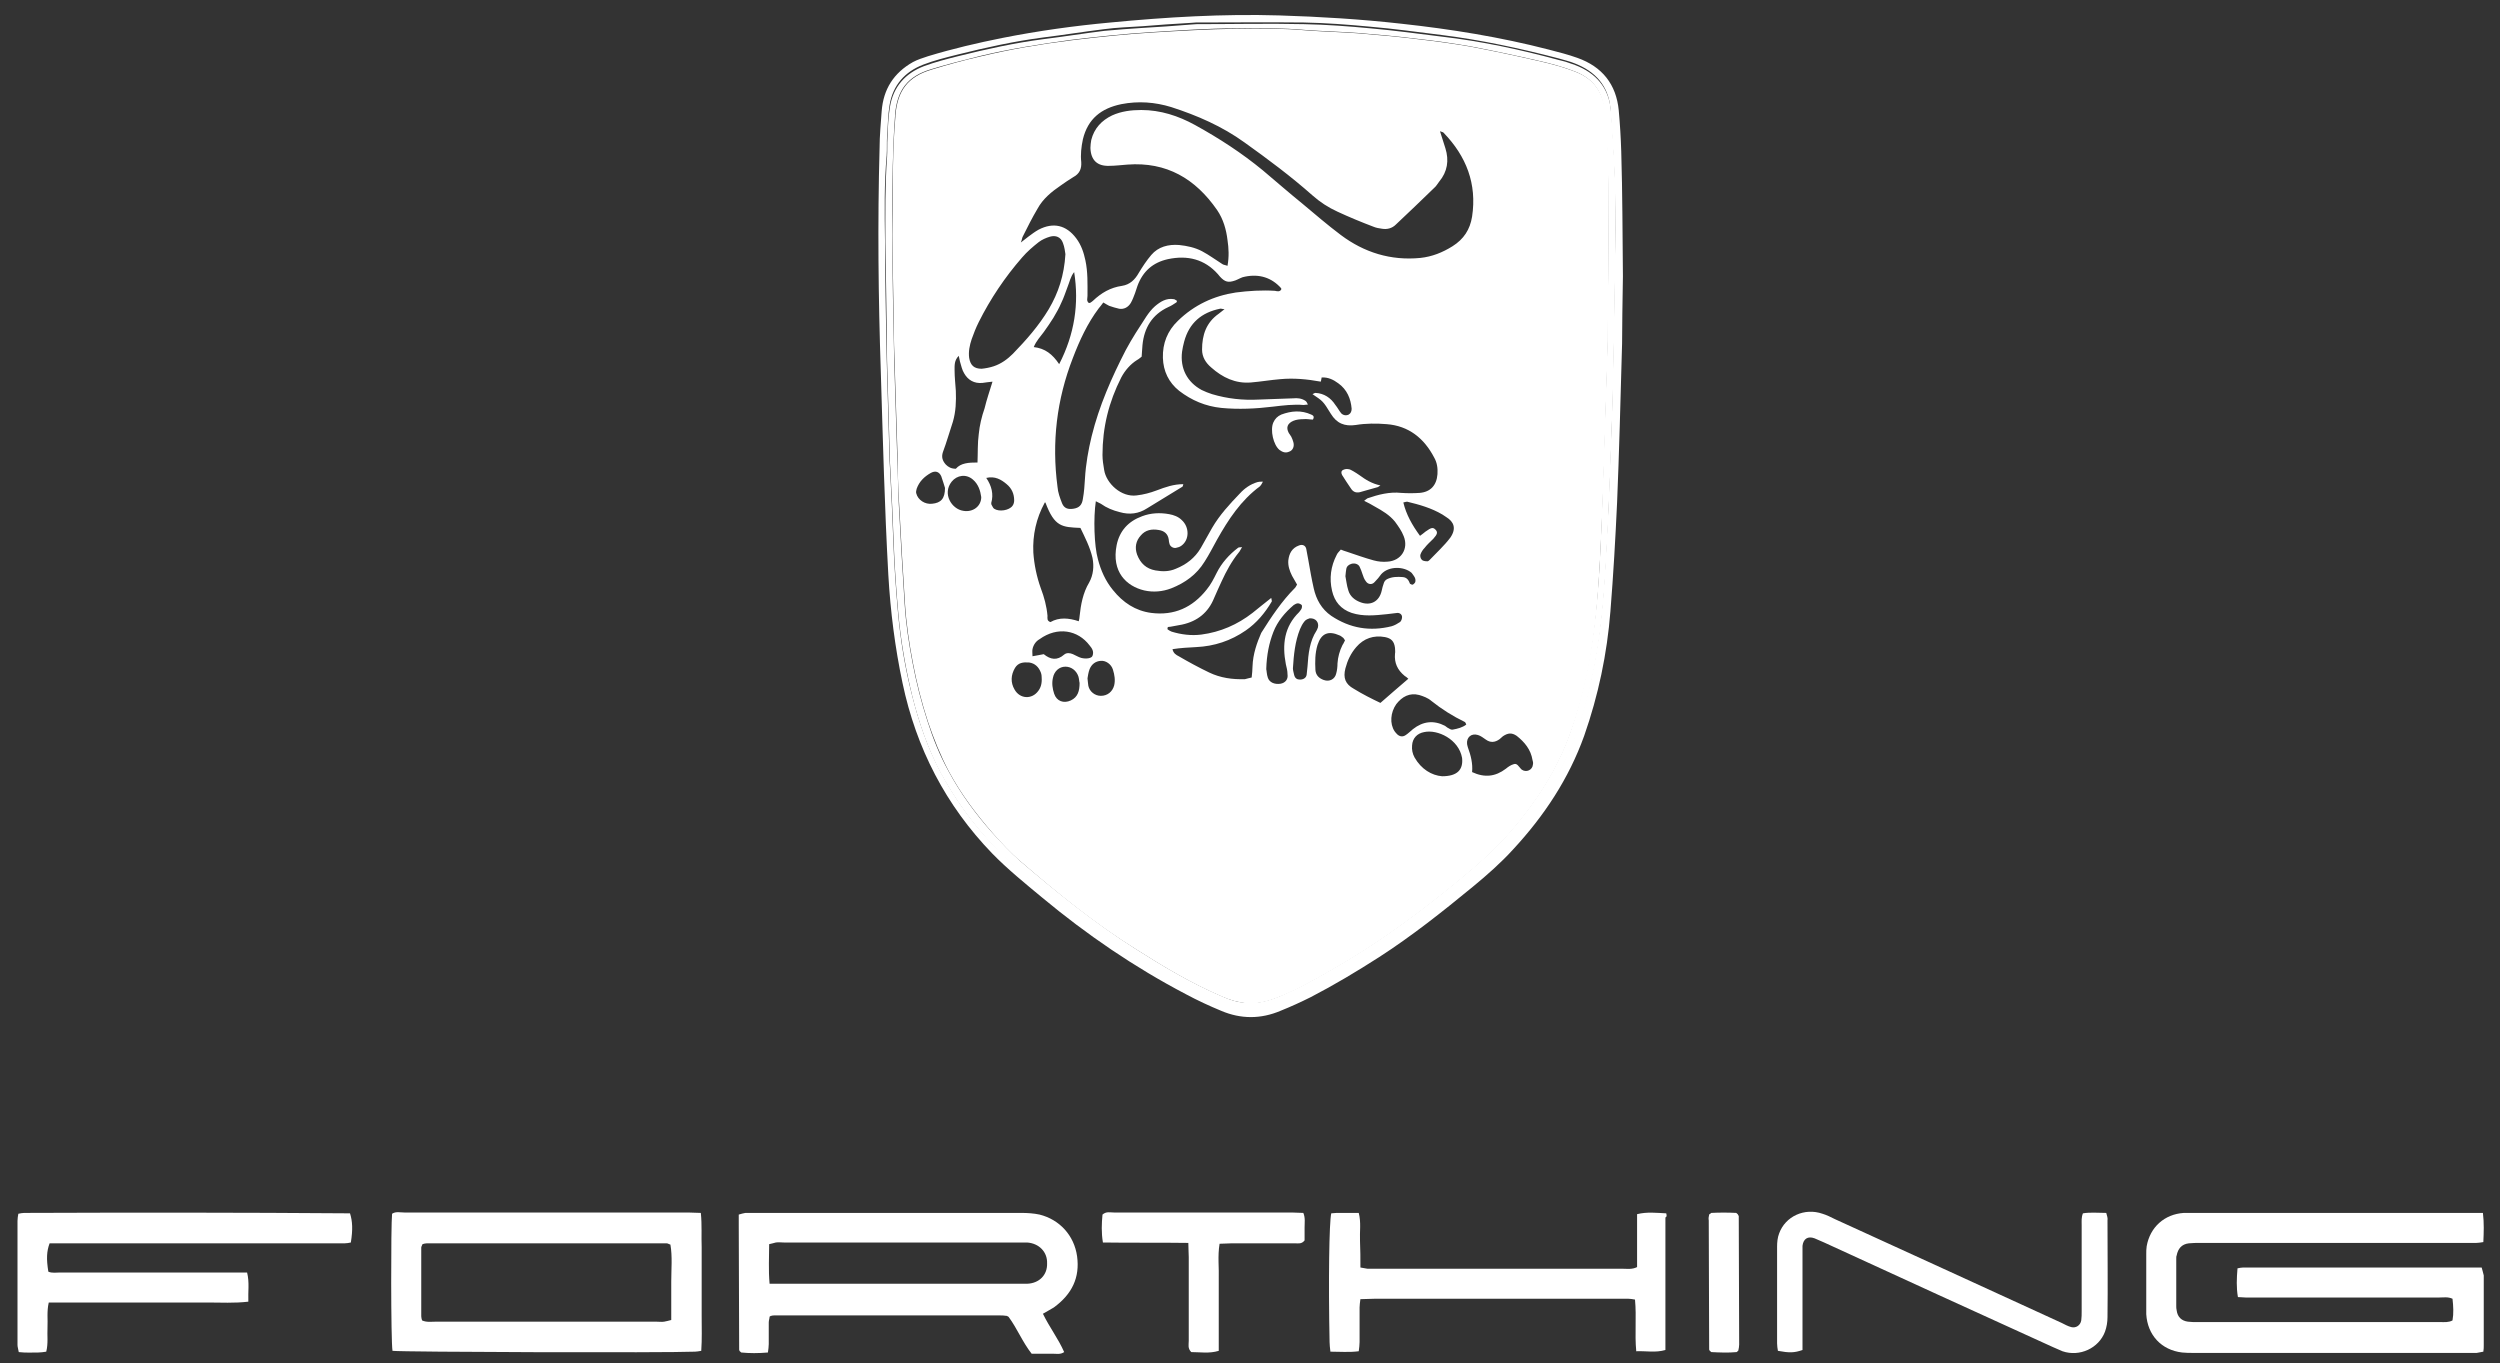 <?xml version="1.0" encoding="utf-8"?>
<!-- Generator: Adobe Illustrator 16.0.0, SVG Export Plug-In . SVG Version: 6.00 Build 0)  -->
<!DOCTYPE svg PUBLIC "-//W3C//DTD SVG 1.1//EN" "http://www.w3.org/Graphics/SVG/1.1/DTD/svg11.dtd">
<svg version="1.1" id="Layer_2" xmlns="http://www.w3.org/2000/svg" xmlns:xlink="http://www.w3.org/1999/xlink" x="0px" y="0px"
	 width="600px" height="327.2px" viewBox="0 0 600 327.2" enable-background="new 0 0 600 327.2" xml:space="preserve">
<rect x="0" y="0" width="600" height="327.2" fill="#333333" stroke="none"/>
<g>
	<g>
		<path fill="#FFFFFF" d="M595.6,304.2c-19.1,0-38.1,0-57.2,0c-0.4,0-0.9,0.1-1.4,0.2c-0.2,2.4-0.3,4.6,0.1,6.9
			c0.7,0,1.2,0.1,1.8,0.1c1.7,0,3.5,0,5.2,0c13.8,0,27.6,0,41.4,0c1,0,2-0.2,3.1,0.3c0.2,1.8,0.3,3.5,0,5.2
			c-0.9,0.5-1.9,0.4-2.8,0.4c-19.5,0-39,0-58.5,0c-0.7,0-1.5,0-2.2-0.1c-1.5-0.2-2.5-1.1-2.7-2.7c-0.1-0.4-0.1-0.7-0.1-1.1
			c0-3.8,0-7.5,0-11.3c0-0.3,0-0.6,0.1-0.8c0.3-1.6,1.2-2.7,2.9-2.9c0.9-0.1,1.8-0.1,2.8-0.1c21.2,0,42.5,0,63.7,0
			c0.8,0,1.7,0,2.5,0c0.5,0,1-0.1,1.7-0.2c0.1-2.3,0.2-4.5-0.1-7c-1.2,0-2,0-2.8,0c-22.4,0-44.9,0-67.3,0c-0.6,0-1.1,0-1.7,0
			c-4.6,0.3-8.1,3.4-8.9,8c-0.1,0.6-0.1,1.3-0.1,1.9c0,4.6,0,9.2,0,13.8c0,0.2,0,0.4,0,0.6c0.3,5,3.6,8.6,8.6,9.2
			c0.9,0.1,1.8,0.1,2.8,0.1c22.1,0,44.1,0,66.2,0c0.6,0,1.1,0,1.7,0c0.5-0.1,1-0.2,1.6-0.3c0.1-0.6,0.1-1,0.1-1.5
			c0-5.6,0-11.2,0-16.8C595.9,305.4,595.8,304.8,595.6,304.2z"/>
		<path fill="#FFFFFF" d="M258.5,301.5c-0.7-5-4.2-8.8-9-10c-1.4-0.3-2.9-0.4-4.4-0.4c-21.5,0-43,0-64.5,0c-0.6,0-1.1,0-1.7,0
			c-0.5,0.1-1,0.2-1.6,0.4c0,0.9,0,1.8,0,2.6c0,9.9,0.1,19.8,0.1,29.8c0,0.1,0,0.2,0.1,0.3c0,0.1,0.1,0.1,0.4,0.4
			c2,0.2,4.1,0.2,6.4,0c0.1-0.8,0.2-1.4,0.2-2c0-1.7,0-3.5,0-5.2c0-0.5,0.2-1,0.2-1.4c0.3-0.2,0.3-0.2,0.4-0.2
			c0.3-0.1,0.5-0.1,0.8-0.1c18,0,36,0,54,0c0.5,0,1.1,0,1.6,0.1c0.1,0,0.2,0,0.3,0.1c0.1,0,0.2,0.1,0.3,0.2c2,2.7,3.3,6,5.5,8.8
			c0.9,0,1.7,0,2.5,0c0.9,0,1.8,0,2.8,0c0.8,0,1.6,0.2,2.5-0.4c-1.4-3.2-3.5-5.9-5.1-9.2c1-0.6,1.8-1,2.6-1.5
			C257.3,310.6,259.2,306.6,258.5,301.5z M246.5,308.1c-0.5,0-1.1,0-1.7,0c-19,0-38,0-57,0c-0.9,0-1.8,0-3.1,0
			c-0.3-3.4-0.1-6.4-0.1-9.5c0.6-0.1,1.1-0.3,1.6-0.4c0.6-0.1,1.3,0,1.9,0c18.7,0,37.5,0,56.2,0c0.7,0,1.5,0,2.2,0
			c2.9,0.2,4.9,2.3,4.8,5C251.4,306,249.4,308,246.5,308.1z"/>
		<path fill="#FFFFFF" d="M168.2,291.1c-1.1,0-2.1-0.1-3.1-0.1c-13.6,0-27.2,0-40.8,0c-9.1,0-18.2,0-27.3,0c-1,0-2-0.3-2.9,0.3
			c-0.3,2.6-0.3,30.6,0.1,32.9c2.5,0.3,65.5,0.5,72.6,0.2c0.4,0,0.9-0.1,1.5-0.2c0.2-2.8,0.1-5.6,0.1-8.3c0-2.8,0-5.5,0-8.3
			c0-2.8,0-5.5,0-8.3C168.3,296.8,168.5,294,168.2,291.1z M161.1,307.6c0,3,0,6.1,0,9.2c-0.7,0.2-1.2,0.3-1.7,0.4
			c-0.6,0.1-1.3,0-1.9,0c-17.6,0-35.3,0-52.9,0c-1.1,0-2.2,0.2-3.3-0.3c-0.1-0.3-0.2-0.7-0.2-1c0-5.5,0-11,0-16.5
			c0-0.2,0.2-0.5,0.3-0.8c0.3-0.1,0.7-0.2,1-0.2c19.2,0,38.4,0,57.6,0c0.3,0,0.5,0.2,0.9,0.3C161.4,301.6,161.1,304.6,161.1,307.6z"
			/>
		<path fill="#FFFFFF" d="M5.8,291.1c-0.4,0-0.9,0.1-1.4,0.2c-0.1,0.6-0.2,1.1-0.2,1.7c0,9.9,0,19.9,0,29.8c0,0.5,0.2,1,0.3,1.7
			c1.7,0.2,3.2,0.1,4.7,0.1c0.6,0,1.2-0.1,1.9-0.2c0.5-2,0.2-3.9,0.3-5.8s-0.2-3.8,0.3-6c3.2,0,6.4,0,9.6,0c3.1,0,6.3,0,9.4,0
			c3.2,0,6.4,0,9.7,0c3.1,0,6.3,0,9.4,0c3.2,0,6.4,0.2,9.8-0.2c-0.1-2.4,0.3-4.6-0.3-7c-1,0-1.9,0-2.8,0c-4,0-7.9,0-11.9,0
			c-10,0-20,0-30.1,0c-1,0-2,0.2-2.9-0.2c-0.5-3.1-0.4-4.9,0.3-6.8c1,0,2.1,0,3.2,0c21.7,0,43.4,0,65.1,0c0.8,0,1.7,0,2.5,0
			c0.5,0,1-0.1,1.5-0.2c0.5-3.1,0.4-5.1-0.2-7C58,291,31.9,291,5.8,291.1z"/>
		<path fill="#FFFFFF" d="M399.9,291.2c-2.3-0.1-4.6-0.4-7,0.2c0,4.3,0,8.6,0,12.7c-1.2,0.6-2.3,0.4-3.4,0.4c-19.9,0-39.7,0-59.6,0
			c-0.6,0-1.1,0-1.7,0c-0.5-0.1-1-0.2-1.7-0.3c0-2.2,0-4.3-0.1-6.4c-0.1-2.2,0.3-4.4-0.3-6.7c-1.8,0-3.5,0-5.3,0
			c-0.4,0-0.9,0.1-1.3,0.1c-0.5,2.1-0.7,16.3-0.4,30.9c0,0.7,0.1,1.4,0.2,2.3c2.3,0,4.5,0.2,6.8-0.1c0.1-0.8,0.2-1.5,0.2-2.2
			c0-2.8,0-5.5,0-8.3c0-0.6,0.1-1.2,0.2-2c1.2,0,2.3-0.1,3.4-0.1c19.7,0,39.4,0,59,0c0.6,0,1.3,0,1.9,0c0.5,0,1,0.1,1.6,0.2
			c0.4,4.2-0.1,8.2,0.3,12.4c2.4-0.1,4.6,0.4,7-0.3c0-10.7,0-21.2,0-31.8C400.1,292,400,291.7,399.9,291.2z"/>
		<path fill="#FFFFFF" d="M505.5,291.1c-2,0-3.8-0.2-5.6,0.1c-0.4,1-0.3,1.9-0.3,2.8c0,6.9,0,13.8,0,20.7c0,0.7,0,1.5-0.1,2.2
			c-0.2,1.2-1.3,1.9-2.4,1.6c-0.8-0.2-1.5-0.6-2.3-1c-18.1-8.3-36.2-16.6-54.4-24.9c-1-0.5-2-1-3-1.3c-4.3-1.5-8.9,0.6-10.4,4.7
			c-0.4,1-0.5,2.2-0.5,3.2c0,7.7,0,15.4,0,23.2c0,0.6,0.1,1.2,0.2,1.8c2.7,0.5,3.9,0.5,5.9-0.2c0-0.8,0-1.8,0-2.7
			c0-6.7,0-13.4,0-20.1c0-0.7,0-1.5,0-2.2c0.2-1.7,1.3-2.4,2.9-1.8c0.8,0.3,1.5,0.7,2.3,1c18.3,8.4,36.6,16.8,54.9,25.1
			c0.8,0.3,1.5,0.7,2.3,1c4.1,1.4,8.7-0.7,10.2-4.7c0.4-1.1,0.6-2.3,0.6-3.5c0.1-7.7,0-15.4,0-23.2
			C505.9,292.4,505.7,291.8,505.5,291.1z"/>
		<path fill="#FFFFFF" d="M312.8,291.1c-1,0-1.9-0.1-2.8-0.1c-6.9,0-13.8,0-20.7,0c-7.3,0-14.7,0-22,0c-0.9,0-1.8-0.3-2.7,0.5
			c-0.2,2.1-0.3,4.3,0.1,6.7c6.8,0.1,13.4,0,20.5,0.1c0,1.4,0.1,2.4,0.1,3.4c0,6.7,0,13.4,0,20.1c0,0.9-0.3,1.8,0.6,2.7
			c2.1,0,4.3,0.4,6.6-0.3c0-2.9,0-5.8,0-8.6c0-2.8,0-5.7,0-8.5c0.1-2.8-0.3-5.6,0.2-8.6c1,0,1.9-0.1,2.8-0.1c5.1,0,10.3,0,15.4,0
			c0.7,0,1.5,0.2,2.2-0.7c0-0.9,0-2,0-3.1C313.1,293.4,313.3,292.3,312.8,291.1z"/>
		<path fill="#FFFFFF" d="M417.1,291.5c0-0.1-0.1-0.1-0.4-0.4c-2-0.1-4.1-0.1-6,0c-0.3,0.3-0.5,0.3-0.5,0.4
			c-0.1,0.5-0.2,0.9-0.1,1.4c0,10.3,0.1,20.6,0.1,30.9c0,0.1,0,0.2,0.1,0.3c0,0.1,0.1,0.1,0.4,0.4c1.9,0.1,4.1,0.2,6.1,0
			c0.3-0.3,0.4-0.3,0.4-0.4c0.1-0.5,0.2-0.9,0.2-1.4c0-10.3-0.1-20.6-0.1-30.9C417.2,291.7,417.1,291.6,417.1,291.5z"/>
	</g>
	<g>
		<path fill="#FFFFFF" d="M386.6,26.4c-0.5-5.4-3.6-8.9-8.6-10.8c-1.3-0.5-2.6-0.9-3.9-1.2c-9.2-2.5-18.5-4.5-28-5.6
			c-5.7-0.7-11.5-1.5-17.2-2c-5.3-0.5-10.6-0.9-15.9-1c-8.6-0.2-17.3,0-25.9,0c-0.5,0-0.9,0.1-1.4,0.1c-3.8,0.3-7.7,0.6-11.5,0.8
			c-3,0.2-6,0.4-9.1,0.7c-4.9,0.6-9.8,1.4-14.7,2c-6.9,0.9-13.7,2.4-20.5,4.1c-2.8,0.7-5.5,1.4-8.2,2.4c-4.4,1.7-7.3,4.9-8.1,9.7
			c-0.4,2.4-0.5,4.9-0.6,7.4c-0.1,1.6,0,3.1-0.1,4.7c-0.5,6.8-0.4,13.6-0.4,20.4c0.1,8.3,0.3,16.5,0.4,28.3
			c0.2,5.9,0.4,15.3,0.7,24.7c0,0.6,0.1,1.1,0.1,1.7c0.3,5.9,0.6,11.7,0.8,17.6c0.2,5.6,0.6,11.2,1.1,16.8
			c0.6,6.8,1.8,13.5,3.4,20.1c1.6,6.3,3.7,12.5,6.8,18.3c5,9.2,11.5,17.1,19.3,23.9c3.3,2.8,6.7,5.5,10,8.2
			c9.6,7.7,20,14.4,30.9,20.2c3.1,1.6,6.3,3.1,9.6,4.1c2.9,0.9,5.8,1,8.7,0c1.3-0.4,2.6-0.9,3.9-1.4c4.4-1.8,8.4-4.1,12.5-6.4
			c10.1-5.8,19.5-12.5,28.4-19.9c4.9-4,9.8-8.1,14-12.9c6.8-7.8,12.2-16.3,15.6-26.1c3.4-10.1,5.2-20.4,6.1-31
			c0.5-5.9,0.8-11.9,1.1-17.9c0.2-4.8,0.4-9.5,0.6-14.3c0.2-5.9,0.4-11.8,0.6-17.6c0.2-8.9,0.4-17.8,0.5-26.7
			c0.1-11,0.4-22.1-0.4-33.1C387,31.7,386.9,29,386.6,26.4z M386,50.9c0,10.6-0.1,21.3-0.2,30.8c-0.2,6-0.3,10.9-0.5,15.7
			c-0.3,8.1-0.5,16.1-0.8,24.2c-0.3,8.4-0.6,16.9-1.5,25.3c-1,9.9-2.9,19.6-6.2,29c-3.1,8.7-8.1,16.4-14.1,23.4
			c-3.8,4.4-8.1,8.2-12.6,11.9c-8.5,7-17.3,13.6-26.8,19.3c-4.9,2.9-9.8,5.8-15,8.1c-2.9,1.3-5.8,2.3-9,2.1
			c-2.3-0.1-4.3-0.8-6.3-1.7c-7.2-3.1-13.9-7.1-20.5-11.3c-9.8-6.2-18.8-13.5-27.6-21c-2.4-2.1-4.6-4.5-6.8-6.9
			c-4-4.5-7.6-9.4-10.5-14.8c-2.1-3.8-3.7-7.8-5-11.9c-1.5-4.6-2.7-9.3-3.6-14.1c-0.9-4.7-1.6-9.4-1.9-14.2c-0.5-8-1-15.9-1.4-23.9
			c-0.2-4-0.2-8.1-0.4-12.1c-0.2-7.4-0.5-14.9-0.7-22.3c-0.1-5.1-0.2-10.3-0.3-15.4c-0.1-6.6-0.2-13.2-0.2-19.8
			c0.1-7.8,0.1-15.6,0.7-23.4c0-0.1,0-0.2,0-0.3c0.5-6,3-9.3,8.7-11c3.9-1.2,7.9-2.2,11.9-3.2c7.1-1.7,14.2-2.8,21.4-3.8
			c6.6-0.8,13.1-1.5,19.7-1.9c6.7-0.4,13.4-0.9,20.1-0.9c5.6-0.1,11.2-0.1,16.8,0.4c4.1,0.3,8.3,0.4,12.4,0.7
			c4.8,0.4,9.5,0.8,14.2,1.4c4.5,0.5,8.9,1.1,13.3,1.9c5.2,1,10.4,2.1,15.6,3.3c3.1,0.7,6.2,1.5,9.2,2.7c4.3,1.7,6.5,4.9,6.9,9.4
			C385.9,34.8,386,42.9,386,50.9z"/>
		<path fill="#FFFFFF" d="M389.1,36.4c-0.1-3.3-0.3-6.6-0.6-9.9c-0.6-6.3-4-10.5-9.9-12.6c-2.2-0.8-4.6-1.4-6.9-2
			c-11.6-3-23.4-4.9-35.3-6.2c-9.8-1.1-19.6-1.7-29.4-2c-13.5-0.4-27,0.4-40.5,1.7c-8.7,0.8-17.3,2-25.9,3.7c-6,1.2-12,2.6-17.9,4.4
			c-1.2,0.4-2.5,0.8-3.6,1.4c-4.6,2.6-7.1,6.5-7.5,11.8c-0.2,2.9-0.5,5.9-0.5,8.8c-0.5,18-0.3,36,0.3,54c0.5,16.2,0.9,32.3,1.8,48.5
			c0.5,8.7,1.6,17.4,3.4,25.9c3.3,15.7,10.4,29.4,21.5,40.9c3.7,3.8,7.9,7.2,12,10.6c10.7,8.9,22.1,16.7,34.5,23.2
			c2.8,1.5,5.6,2.8,8.5,4c4.7,2,9.5,2,14.2,0c2.5-1,4.9-2.1,7.3-3.3c5.6-2.9,11.1-6.2,16.4-9.6c7.9-5.1,15.2-10.9,22.5-16.9
			c3.4-2.8,6.7-5.7,9.7-9c7.4-8,13.3-16.9,17-27.2c3.4-9.7,5.5-19.7,6.3-29.9c0.7-8.7,1.2-17.4,1.6-26.1c0.5-11.9,0.8-23.9,1.2-38.2
			c0-3.8,0.1-10,0.2-16.1C389.4,56.4,389.4,46.4,389.1,36.4z M387.5,67.4c-0.1,8.9-0.3,17.8-0.5,26.7c-0.1,5.9-0.4,11.8-0.6,17.6
			c-0.2,4.8-0.3,9.6-0.6,14.3c-0.3,6-0.6,11.9-1.1,17.9c-0.9,10.6-2.7,20.9-6.1,31c-3.3,9.8-8.8,18.4-15.6,26.1
			c-4.2,4.8-9.1,8.8-14,12.9c-9,7.4-18.4,14.1-28.4,19.9c-4.1,2.3-8.1,4.7-12.5,6.4c-1.3,0.5-2.6,1-3.9,1.4c-2.9,0.9-5.8,0.9-8.7,0
			c-3.3-1-6.5-2.5-9.6-4.1c-10.9-5.8-21.2-12.5-30.9-20.2c-3.4-2.7-6.8-5.4-10-8.2c-7.9-6.8-14.4-14.7-19.3-23.9
			c-3.1-5.8-5.2-12-6.8-18.3c-1.7-6.6-2.8-13.3-3.4-20.1c-0.5-5.6-0.9-11.2-1.1-16.8c-0.2-5.9-0.5-11.7-0.8-17.6
			c0-0.6-0.1-1.1-0.1-1.7c-0.3-9.4-0.5-18.7-0.7-24.7c-0.2-11.7-0.4-20-0.4-28.3c-0.1-6.8-0.2-13.6,0.4-20.4c0.1-1.6,0-3.1,0.1-4.7
			c0.2-2.5,0.2-5,0.6-7.4c0.8-4.8,3.7-8,8.1-9.7c2.6-1,5.4-1.7,8.2-2.4c6.8-1.7,13.6-3.2,20.5-4.1c4.9-0.6,9.8-1.4,14.7-2
			c3-0.4,6-0.5,9.1-0.7c3.8-0.3,7.7-0.6,11.5-0.8c0.5,0,0.9-0.1,1.4-0.1c8.6,0,17.3-0.1,25.9,0c5.3,0.1,10.6,0.5,15.9,1
			c5.8,0.5,11.5,1.3,17.2,2c9.5,1.2,18.8,3.2,28,5.6c1.3,0.4,2.7,0.7,3.9,1.2c4.9,1.9,8.1,5.3,8.6,10.8c0.2,2.7,0.3,5.3,0.5,8
			C387.9,45.4,387.7,56.4,387.5,67.4z"/>
		<path fill="#FFFFFF" d="M378.3,17.3c-3-1.2-6.1-2-9.2-2.7c-5.2-1.2-10.4-2.3-15.6-3.3c-4.4-0.8-8.9-1.4-13.3-1.9
			c-4.7-0.6-9.5-1-14.2-1.4c-4.1-0.3-8.3-0.4-12.4-0.7c-5.6-0.5-11.2-0.5-16.8-0.4C290,7,283.3,7.4,276.6,7.8
			c-6.6,0.4-13.2,1.1-19.7,1.9c-7.2,0.9-14.3,2.1-21.4,3.8c-4,0.9-8,2-11.9,3.2c-5.7,1.7-8.2,5-8.7,11c0,0.1,0,0.2,0,0.3
			c-0.7,7.8-0.6,15.6-0.7,23.4c-0.1,6.6,0.1,13.2,0.2,19.8c0.1,5.1,0.1,10.3,0.3,15.4c0.2,7.4,0.5,14.9,0.7,22.3
			c0.1,4,0.1,8.1,0.4,12.1c0.4,8,0.9,16,1.4,23.9c0.3,4.8,1,9.5,1.9,14.2c0.9,4.8,2.1,9.5,3.6,14.1c1.4,4.1,3,8.1,5,11.9
			c2.9,5.4,6.5,10.2,10.5,14.8c2.1,2.4,4.3,4.8,6.8,6.9c8.8,7.6,17.8,14.9,27.6,21c6.6,4.2,13.3,8.2,20.5,11.3
			c2,0.9,4.1,1.5,6.3,1.7c3.3,0.2,6.1-0.9,9-2.1c5.2-2.3,10.1-5.2,15-8.1c9.5-5.7,18.3-12.3,26.8-19.3c4.5-3.7,8.8-7.5,12.6-11.9
			c6-7,11-14.7,14.1-23.4c3.4-9.4,5.3-19.1,6.2-29c0.8-8.4,1.1-16.9,1.5-25.3c0.3-8.1,0.6-16.1,0.8-24.2c0.2-4.9,0.3-9.7,0.5-15.7
			c0-9.5,0.1-20.2,0.2-30.8c0-8.1,0-16.2-0.8-24.2C384.7,22.2,382.6,19,378.3,17.3z M245.5,56.7c1.1-2.2,2.2-4.4,3.5-6.6
			c1.3-2.4,3.4-4.1,5.6-5.6c1-0.7,2-1.4,3-2c1.5-0.8,2-2,1.9-3.6c-0.2-1.8,0-3.6,0.4-5.5c1.2-4.9,4.4-7.4,9.2-8.4
			c4.1-0.8,8.1-0.5,12,0.7c6.2,2,12.2,4.6,17.6,8.5c5.6,4,11.1,8.1,16.3,12.7c1.8,1.6,3.8,2.9,6,3.9c2.8,1.3,5.7,2.5,8.6,3.6
			c0.7,0.3,1.4,0.4,2.1,0.5c1.2,0.2,2.4-0.1,3.3-1c3.1-2.9,6.1-5.8,9.2-8.8c0.5-0.4,0.8-1,1.2-1.5c2-2.4,2.4-5.1,1.5-8
			c-0.4-1.3-0.8-2.6-1.3-4.1c0.5,0.2,0.8,0.2,0.9,0.4c5.4,5.6,8,12.2,6.8,20.1c-0.5,3.1-2,5.4-4.7,7.1c-2.4,1.5-4.9,2.5-7.7,2.8
			c-7.1,0.7-13.5-1.3-19.1-5.5c-3.2-2.4-6.2-5-9.2-7.5c-3.2-2.6-6.3-5.3-9.5-8c-5.1-4.2-10.5-7.7-16.3-10.9c-4-2.2-8.3-3.6-12.9-3.6
			c-2.4,0-4.8,0.3-7,1.3c-2.5,1.2-4.3,3.1-5,5.9c-0.1,0.6-0.2,1.3-0.2,1.9c0.1,2.9,1.6,4.4,4.5,4.3c1.5,0,2.9-0.2,4.4-0.3
			c9.4-0.7,16.3,3.4,21.5,10.9c1.5,2.2,2.2,4.7,2.5,7.2c0.3,2,0.4,4,0,6.2c-0.5-0.2-0.9-0.2-1.2-0.4c-1.6-1-3.2-2.2-4.9-3.1
			c-1.7-0.9-3.6-1.3-5.5-1.5c-2.6-0.2-5,0.4-6.7,2.4c-1.1,1.3-2.1,2.8-3,4.3c-0.9,1.6-2.1,2.8-4,3.1c-2.8,0.4-5,1.7-7,3.6
			c-0.2,0.2-0.4,0.3-0.7,0.5c-0.1,0-0.2,0-0.3,0c-0.6-0.5-0.3-1.1-0.3-1.7c0-2.9,0.1-5.7-0.5-8.5c-0.4-1.9-1-3.7-2.2-5.3
			c-2.4-3.2-5.5-3.9-9-2.1c-0.9,0.5-1.7,1.1-2.5,1.7c-0.5,0.4-1,0.8-1.8,1.4C245.3,57.5,245.3,57,245.5,56.7z M344.5,127.1
			c-0.6-0.6-1-0.5-2.4,0.5c-0.4,0.3-0.7,0.6-1.3,1c-1.9-2.6-3.3-5.1-4-8c0.4-0.1,0.7-0.2,0.9-0.2c2.9,0.7,5.8,1.5,8.5,3.1
			c0.3,0.2,0.6,0.4,0.9,0.6c1.8,1.1,2.5,2.7,1,4.9c-1.5,2-3.3,3.6-5,5.4c-0.2,0.2-0.5,0.4-0.7,0.3c-0.4,0-1-0.1-1.2-0.4
			c-0.3-0.3-0.4-0.9-0.3-1.2c0.2-0.6,0.6-1.2,1-1.6c0.6-0.8,1.4-1.5,2.1-2.2C345,128.2,345.1,127.7,344.5,127.1z M339.7,139.5
			c0,0.3-0.3,0.6-0.6,0.8c-0.1,0.1-0.6-0.1-0.7-0.2c-0.3-0.8-0.7-1.5-1.7-1.6c-1.3-0.1-2.6-0.1-3.8,0.5c-0.4,0.2-0.7,0.6-0.8,1
			c-0.2,0.6-0.4,1.2-0.5,1.8c-0.6,2.6-2.7,3.7-5.2,2.7c-1.3-0.5-2.4-1.4-2.8-2.8c-0.4-1.2-0.5-2.5-0.7-3.4c0.1-0.8,0.1-1.3,0.2-1.7
			c0.1-0.7,0.6-1.1,1.3-1.3c0.8-0.2,1.6,0.1,1.9,0.7s0.5,1.2,0.7,1.8c0.2,0.6,0.4,1.2,0.8,1.7c0.5,0.8,1.5,0.9,2.1,0.2
			c0.6-0.6,1.1-1.2,1.6-1.9c1.8-2,5.5-1.9,7.3-0.3C339.3,138.2,339.8,138.7,339.7,139.5z M249.8,141.2c-1-2.8-1.6-5.7-1.8-8.6
			c-0.2-4.2,0.7-8.2,2.7-11.9c0-0.1,0.1-0.1,0.2-0.1c2.2,5.9,4,5.9,8.4,6.1c1.1,2.3,2.3,4.6,2.9,7.2c0.4,2,0.2,4.1-0.8,5.9
			c-1.5,2.5-2,5.3-2.3,8.1c0,0.4-0.1,0.7-0.2,1.2c-2.4-0.8-4.7-1-6.8,0.2c-0.9-0.3-0.7-1-0.7-1.5
			C251.2,145.5,250.6,143.3,249.8,141.2z M248.1,83.3c0.6-1.5,1.6-2.5,2.4-3.6c0.8-1.1,1.6-2.3,2.3-3.4c0.7-1.2,1.4-2.4,1.9-3.6
			c0.6-1.2,1-2.5,1.5-3.8c0.5-1.2,0.7-2.5,1.6-3.6c1.2,7.6,0.1,14.9-3.6,22.1C252.6,85,250.8,83.6,248.1,83.3z M233.2,81.4
			c0.5-1.4,1-2.7,1.7-4.1c2.8-5.6,6.3-10.8,10.4-15.5c1.2-1.4,2.6-2.6,4-3.7c0.8-0.6,1.7-1,2.7-1.3c1.4-0.4,2.6,0.1,3.1,1.5
			c0.4,1,0.5,2.1,0.6,2.7c-0.3,5.1-1.7,9.3-4,13.2c-2.4,4-5.4,7.4-8.6,10.7c-1.3,1.3-2.8,2.4-4.6,3c-0.9,0.3-1.9,0.5-2.9,0.6
			c-1.8,0-2.7-0.8-3-2.6C232.4,84.4,232.7,82.9,233.2,81.4z M223.7,120.9c-1.7,0.2-3.4-0.9-3.8-2.5c-0.1-0.3,0-0.7,0.1-1.1
			c0.6-1.7,1.8-2.9,3.4-3.8c1.1-0.6,2-0.3,2.5,0.8c0.4,1.1,0.7,2.2,0.9,2.8C226.8,119.7,225.8,120.7,223.7,120.9z M231.2,122.6
			c-2.8-0.4-5.1-4.1-2.8-7c1.3-1.6,3.5-1.9,5.1-0.5c1.3,1.1,1.8,2.7,2,4.2C235.5,121.5,233.5,123,231.2,122.6z M234.9,104.2
			c-0.3,2.2-0.2,4.4-0.3,6.8c-2.1,0-4,0.1-5.2,1.5c-1.1,0-1.8-0.4-2.4-1c-0.8-0.9-1.1-1.8-0.7-3c0.9-2.4,1.6-4.9,2.4-7.3
			c0.7-2.4,0.8-4.9,0.7-7.4c-0.1-1.6-0.3-3.3-0.3-4.9c0-1.2-0.1-2.4,1-3.5c0.1,0.5,0.2,1,0.3,1.4c0.3,1,0.5,2,1,2.8
			c0.9,1.6,2.4,2.5,4.4,2.3c0.7-0.1,1.4-0.2,2.4-0.3c-0.7,2.3-1.4,4.3-1.9,6.4C235.6,100,235.1,102.1,234.9,104.2z M238.6,122.1
			c-0.3-0.2-0.4-0.6-0.6-0.9c-0.1-0.1-0.1-0.4-0.1-0.5c0.6-2.1,0.1-4.1-1.2-6c2.1-0.5,3.6,0.4,4.9,1.5c1.2,1,1.8,2.3,1.8,3.9
			c0,0.4-0.1,0.9-0.4,1.3C242.2,122.5,239.8,122.9,238.6,122.1z M249.2,165.8c-1.5,2.1-4.4,2-5.7-0.3c-1-1.7-0.9-3.5,0.1-5.2
			c0.8-1.3,2-1.4,3.4-1.3c1.4,0.2,2.3,1.1,2.8,2.4c0.2,0.5,0.2,1.1,0.2,1.2C250.1,164,249.8,165,249.2,165.8z M257,168.1
			c-1.7,0.8-3.4,0.2-4-1.6c-0.4-1.2-0.6-2.5-0.3-3.8c0.3-1.6,1.5-2.7,3-2.7c1.4,0,2.6,0.9,3.1,2.3c0.2,0.6,0.2,1.3,0.3,1.6
			C259.1,165.8,258.7,167.3,257,168.1z M259.5,157.9c-0.7-0.2-1.3-0.6-2-0.9s-1.5-0.4-2.1,0.1c-1.7,1.5-3.3,1.2-4.9-0.1
			c-0.9,0.2-1.7,0.3-2.7,0.5c0-0.7-0.1-1.2,0-1.7c0.2-1,0.8-1.9,1.7-2.4c4.3-3.1,9.2-2.2,12,1.5c0.6,0.7,1.1,1.5,0.7,2.5
			C262,158,260.7,158.2,259.5,157.9z M267.4,164.5c-0.4,1.5-1.6,2.5-3.2,2.5c-1.4,0-2.7-1-3-2.4c-0.1-0.5-0.1-1.1-0.2-1.8
			c0.1-0.6,0.2-1.4,0.5-2.2c0.5-1.2,1.4-1.9,2.7-2c1.2-0.1,2.5,0.8,2.9,2.1C267.5,162,267.7,163.2,267.4,164.5z M300.6,160
			c0,0.8-0.1,1.6-0.2,2.6c-0.6,0.1-1.1,0.3-1.6,0.4c-3,0.1-5.9-0.3-8.6-1.6c-2.5-1.2-4.9-2.5-7.3-3.9c-0.6-0.3-1.3-0.7-1.5-1.7
			c1.9-0.3,3.8-0.4,5.7-0.5c4.3-0.2,8.3-1.5,11.9-4c2.6-1.8,4.6-4.2,6.2-6.9c0.1-0.1,0-0.3-0.1-0.9c-1.7,1.3-3.1,2.5-4.5,3.6
			c-3.6,2.8-7.7,4.6-12.3,5.2c-2.4,0.3-4.8,0-7.1-0.7c-0.3-0.1-0.6-0.3-0.9-0.5c-0.1,0-0.1-0.2-0.1-0.3c0-0.5,0.5-0.3,0.8-0.4
			c0.9-0.2,1.8-0.3,2.7-0.5c3.7-0.8,6.3-2.9,7.7-6.4c0.6-1.4,1.2-2.7,1.8-4c1.1-2.4,2.4-4.8,4.1-6.9c0.3-0.3,0.4-0.7,0.8-1.3
			c-0.5,0.1-0.8,0-1,0.2c-2.1,1.6-3.9,3.6-5.1,6c-0.7,1.4-1.4,2.8-2.4,4c-3.4,4.3-7.8,6.3-13.3,5.6c-3.8-0.5-6.8-2.5-9.2-5.5
			c-1.8-2.2-2.9-4.7-3.6-7.4c-0.9-3.2-1.1-9.9-0.5-13.9c0.4,0.2,0.8,0.4,1.2,0.6c1.4,1,2.9,1.6,4.5,2c2.4,0.7,4.6,0.4,6.6-0.9
			c2.8-1.7,5.6-3.4,8.5-5.2c0.1-0.1,0.1-0.3,0.2-0.6c-2.3,0-4.3,0.7-6.4,1.5c-1.6,0.6-3.1,1-4.8,1.2c-3.7,0.5-7.3-2.9-7.8-6.1
			c-0.2-1.2-0.4-2.4-0.4-3.6c0-6.6,1.5-12.7,4.5-18.6c0.9-1.7,2.2-3.2,3.8-4.2c0.4-0.2,0.7-0.5,1.1-0.8c0.1-1,0.1-1.9,0.2-2.8
			c0.4-4.1,2.3-7.3,6.2-9.1c0.7-0.3,1.3-0.7,1.9-1.1c0.1,0,0.1-0.2,0.2-0.4c-0.3-0.1-0.5-0.4-0.8-0.4c-1.8-0.3-3.2,0.6-4.5,1.7
			c-0.8,0.7-1.5,1.6-2.1,2.5c-1.7,2.6-3.4,5.2-4.9,8c-3.4,6.6-6.4,13.4-8.2,20.7c-0.8,3.3-1.4,6.7-1.6,10.1
			c-0.1,1.6-0.2,3.3-0.5,4.9c-0.2,1.5-0.9,2.2-2.3,2.4c-1.3,0.2-2.2-0.1-2.7-1.3c-0.5-1.3-1-2.6-1.1-4c-1.4-10.6-0.2-20.9,3.7-30.9
			c1.6-4.2,3.5-8.3,6.2-11.9c0.3-0.4,0.7-0.8,1.1-1.4c0.5,0.3,1,0.6,1.4,0.8c0.8,0.3,1.6,0.5,2.4,0.7c1.2,0.2,2.2-0.4,2.8-1.4
			c0.4-0.7,0.7-1.5,1-2.3c0.2-0.6,0.4-1.2,0.6-1.8c1.3-3.5,3.7-5.6,7.3-6.4c4.7-1,8.8,0,12,3.6c0.2,0.2,0.3,0.4,0.5,0.6
			c1.2,1.3,2,1.5,3.7,0.9c0.8-0.3,1.5-0.8,2.3-0.9c3.4-0.7,6.4,0.2,8.7,2.8c0,0,0,0.2,0,0.3c-0.4,0.6-1,0.4-1.5,0.3
			c-3.1-0.2-6.3,0-9.4,0.4c-5.3,0.8-10,3-13.9,6.8c-2.5,2.4-3.7,5.4-3.6,8.9c0.1,3.2,1.4,5.9,3.9,7.9c3,2.3,6.3,3.7,10.1,4.1
			c4.1,0.4,8.3,0.2,12.4-0.3c2.5-0.3,4.9-0.6,7.4-0.4c0.3,0,0.5-0.1,1-0.1c-0.2-0.4-0.3-0.7-0.6-0.9c-0.9-0.6-1.9-0.7-2.9-0.6
			c-2.8,0.1-5.5,0.2-8.3,0.3c-3.8,0.2-7.5-0.2-11.2-1.3c-0.9-0.3-1.7-0.6-2.5-1c-3.5-1.9-5.2-5.2-4.7-9.2c0.1-0.8,0.3-1.6,0.5-2.4
			c1.2-4.5,4.2-7,8.6-7.9c0.2-0.1,0.5,0.1,1.1,0.1c-0.6,0.5-1,0.8-1.4,1.1c-3,2.1-4,5.1-4,8.6c0,1.8,0.9,3.2,2.2,4.3
			c2.7,2.4,5.8,3.9,9.5,3.6c2.4-0.2,4.7-0.6,7.1-0.8c3.2-0.3,6.4,0,9.7,0.6c0.1-0.3,0.1-0.6,0.2-1c1.5-0.1,2.8,0.5,4,1.4
			c2.1,1.5,3,3.7,3.2,6.1c0,0.6-0.2,1.1-0.7,1.4c-0.6,0.3-1.3,0.2-1.8-0.3c-0.5-0.6-0.9-1.4-1.4-2c-1.1-1.7-2.7-2.8-4.8-2.9
			c-0.2,0-0.4,0.2-0.7,0.3c2.5,1.7,2.5,1.6,4.4,4.7c1.4,2.3,3.3,3.1,6,2.7c2.4-0.4,5-0.4,7.4-0.2c5.3,0.4,9,3.4,11.4,8
			c0.7,1.2,0.9,2.6,0.8,4c-0.2,2.7-1.7,4.3-4.3,4.5c-1.5,0.1-2.9,0.1-4.4,0c-2.8-0.3-5.5,0.4-8.1,1.3c-0.2,0.1-0.4,0.3-0.8,0.6
			c1,0.5,1.8,0.9,2.6,1.4c1.8,1,3.5,2,4.8,3.6c0.8,1.1,1.6,2.2,2.1,3.5c1.2,3-0.6,5.9-3.9,6.1c-1.1,0.1-2.2,0-3.3-0.3
			c-2.2-0.6-4.4-1.4-6.5-2.1c-0.4-0.1-0.9-0.3-1.4-0.5c-0.4,0.5-0.8,0.8-1,1.3c-1.4,2.7-1.8,5.6-1.1,8.6c0.6,2.6,2.1,4.4,4.7,5.3
			c2.8,0.9,5.6,0.6,8.5,0.3c0.8-0.1,1.6-0.2,2.5-0.3c0.6,0,1.1,0.4,1.1,1c0,0.4-0.2,1-0.5,1.2c-0.6,0.4-1.3,0.8-2,1
			c-5.2,1.3-10,0.5-14.5-2.5c-2.3-1.6-3.6-3.9-4.2-6.6c-0.5-2.2-0.9-4.5-1.3-6.8c-0.2-0.9-0.3-1.8-0.5-2.7c-0.2-0.8-0.9-1.1-1.7-0.8
			c-1.7,0.6-2.4,1.9-2.6,3.6c-0.1,1.3,0.3,2.5,0.9,3.7c0.4,0.7,0.8,1.4,1.2,2.1c-0.2,0.3-0.3,0.6-0.5,0.8c-3.2,3.2-5.7,7-8.1,10.8
			C301.7,154.2,300.7,156.9,300.6,160z M307.3,164.1c-1.4,0.2-2.6-0.3-3-1.4c-0.3-0.8-0.3-1.8-0.4-2.1c0.1-3.5,0.7-6.3,1.7-8.9
			c1-2.6,2.8-4.7,4.9-6.5c0.3-0.2,0.7-0.4,1-0.4s0.7,0.2,0.9,0.4c0.1,0.1,0.1,0.5,0,0.8c-0.1,0.3-0.4,0.6-0.6,0.9
			c-3.6,3.5-4.1,7.8-3.2,12.5c0.2,0.8,0.4,1.6,0.4,2.4C309.2,163,308.5,163.9,307.3,164.1z M313.6,161.9c-0.1,0.8-0.8,1.2-1.6,1.2
			c-0.7,0-1.2-0.3-1.4-1.1c-0.1-0.5-0.3-1.1-0.3-1.6c0.2-3.2,0.5-6.4,1.7-9.4c0.3-0.7,0.6-1.3,1.1-1.9c0.3-0.4,0.9-0.6,1.2-0.7
			c1.5-0.1,2.3,1,2,2.2c-0.1,0.3-0.2,0.5-0.3,0.7c-1.7,2.6-2,5.6-2.2,8.7C313.7,160.6,313.7,161.3,313.6,161.9z M321,159.2
			c0,0.8-0.1,1.7-0.3,2.4c-0.3,1.4-1.6,2.1-3,1.6c-1.1-0.4-1.9-1.1-2-2.4c-0.1-2-0.1-4,0.5-6c0.9-2.8,2.6-3.5,5.3-2.3
			c0.3,0.1,0.6,0.4,0.9,0.6c0.1,0.1,0.2,0.3,0.4,0.6c-0.2,0.3-0.3,0.7-0.6,1.1C321.5,156.2,321.1,157.7,321,159.2z M324.9,165.3
			c-2-1.1-2.6-2.6-2-4.9c0.5-1.9,1.3-3.6,2.6-5.1c1.8-2.1,4.2-2.9,6.9-2.4c1.5,0.3,2.2,1,2.4,2.6c0,0.5,0.1,0.9,0,1.4
			c-0.2,2.2,0.6,3.9,2.3,5.3c0.3,0.2,0.6,0.4,0.9,0.7c-2.5,2.1-4.6,4-6.7,5.8C329.2,167.7,327,166.6,324.9,165.3z M346.1,186.3
			c-2.5-0.2-5-1.7-6.6-4.5c-0.5-0.9-0.7-1.9-0.6-2.9c0.1-1.7,1.2-2.9,2.9-3.2c3.2-0.7,8.3,1.7,9.1,6.2
			C351.2,184.7,349.8,186.3,346.1,186.3z M348.7,175.1c-0.3,0.1-0.7-0.1-1-0.3c-0.3-0.1-0.6-0.4-0.9-0.6c-2.7-1.4-5.3-1.1-7.7,0.8
			c-0.6,0.5-1.1,1-1.7,1.4c-0.7,0.5-1.4,0.4-2-0.1c-0.3-0.3-0.5-0.5-0.7-0.8c-1.2-1.8-1-4.5,0.4-6.5c1.4-1.8,3.2-2.8,5.5-2.2
			c1,0.3,2.1,0.7,2.9,1.4c2.5,2,5.2,3.7,8.1,5.1c0.1,0.1,0.2,0.3,0.3,0.6C351,174.6,349.8,174.9,348.7,175.1z M367.9,183.5
			c-0.1,1.3-1.6,2-2.7,1.2c-0.1-0.1-0.1-0.1-0.2-0.2c-0.5-0.5-0.9-1.4-1.7-1.1c-0.7,0.2-1.3,0.6-1.9,1.1c-2.5,1.9-5.1,2.2-8.1,0.8
			c0.2-2-0.3-4-1-5.9c-0.1-0.2-0.1-0.5-0.2-0.8c-0.2-1.6,1-2.7,2.6-2.2c0.7,0.2,1.3,0.7,1.9,1.1c1.1,0.8,2.2,0.7,3.3-0.1
			c0.3-0.2,0.5-0.5,0.8-0.7c1.2-0.8,2.1-0.9,3.3-0.1c1.9,1.5,3.4,3.3,3.8,5.8C367.9,182.7,368,183.1,367.9,183.5z"/>
		<path fill="#FFFFFF" d="M297.6,118.4c-2.5,2.6-4.9,5.2-6.7,8.3c-0.9,1.6-1.8,3.2-2.7,4.8c-1.4,2.4-3.5,4-6,5
			c-1.6,0.7-3.2,0.7-4.9,0.4c-2.2-0.4-3.6-1.7-4.4-3.8c-0.6-1.7-0.3-3.3,0.9-4.6c1.1-1.3,2.6-1.6,4.3-1.3c1.3,0.2,2.2,0.9,2.4,2.3
			c0,0.4,0.1,0.7,0.2,1.1c0.2,0.6,0.9,1,1.5,0.9c0.4-0.1,0.9-0.2,1.3-0.5c2-1.4,2-4.5,0.1-6.2c-0.8-0.8-1.9-1.2-3-1.4
			c-2.2-0.4-4.4-0.3-6.5,0.5c-3.3,1.2-5.4,3.5-6.1,6.9c-1.3,6.5,2.4,9.9,6.6,10.9c2.2,0.5,4.4,0.3,6.5-0.5c3.3-1.3,6.1-3.3,8-6.4
			c1.1-1.7,2-3.5,3-5.3c2.7-4.8,5.7-9.4,10.3-12.8c0.2-0.2,0.4-0.5,0.7-1.1c-0.7,0-1,0-1.3,0.1C300.1,116.2,298.7,117.2,297.6,118.4
			z"/>
		<path fill="#FFFFFF" d="M310.4,106.1c-0.1-0.4-0.3-0.9-0.5-1.3c-0.2-0.3-0.4-0.6-0.6-0.9c-0.7-1.3-0.3-2.3,1.1-2.9
			c0.7-0.3,1.6-0.4,2.4-0.4c0.8-0.1,1.6,0.1,2.3,0.1c0.4-0.7,0.1-1-0.4-1.2c-2.4-1.1-4.8-0.9-7.2,0c-0.9,0.4-1.5,1-1.9,1.9
			c-0.8,1.8,0,5.4,1.5,6.6c0.7,0.5,1.4,0.8,2.3,0.4C310.3,108.1,310.7,107.1,310.4,106.1z"/>
		<path fill="#FFFFFF" d="M324.2,117.2c0.6,1,1.5,1.2,2.6,0.8c1.3-0.4,2.6-0.7,3.9-1.1c0.2-0.1,0.4-0.3,0.6-0.4
			c-2-0.4-3.6-1.4-5.1-2.5c-0.4-0.3-0.9-0.6-1.4-0.9c-0.4-0.2-0.8-0.5-1.2-0.5c-0.4-0.1-0.9,0-1.3,0.2c-0.5,0.3-0.4,0.8-0.2,1.2
			C322.8,115.1,323.5,116.2,324.2,117.2z"/>
	</g>
</g>
</svg>

